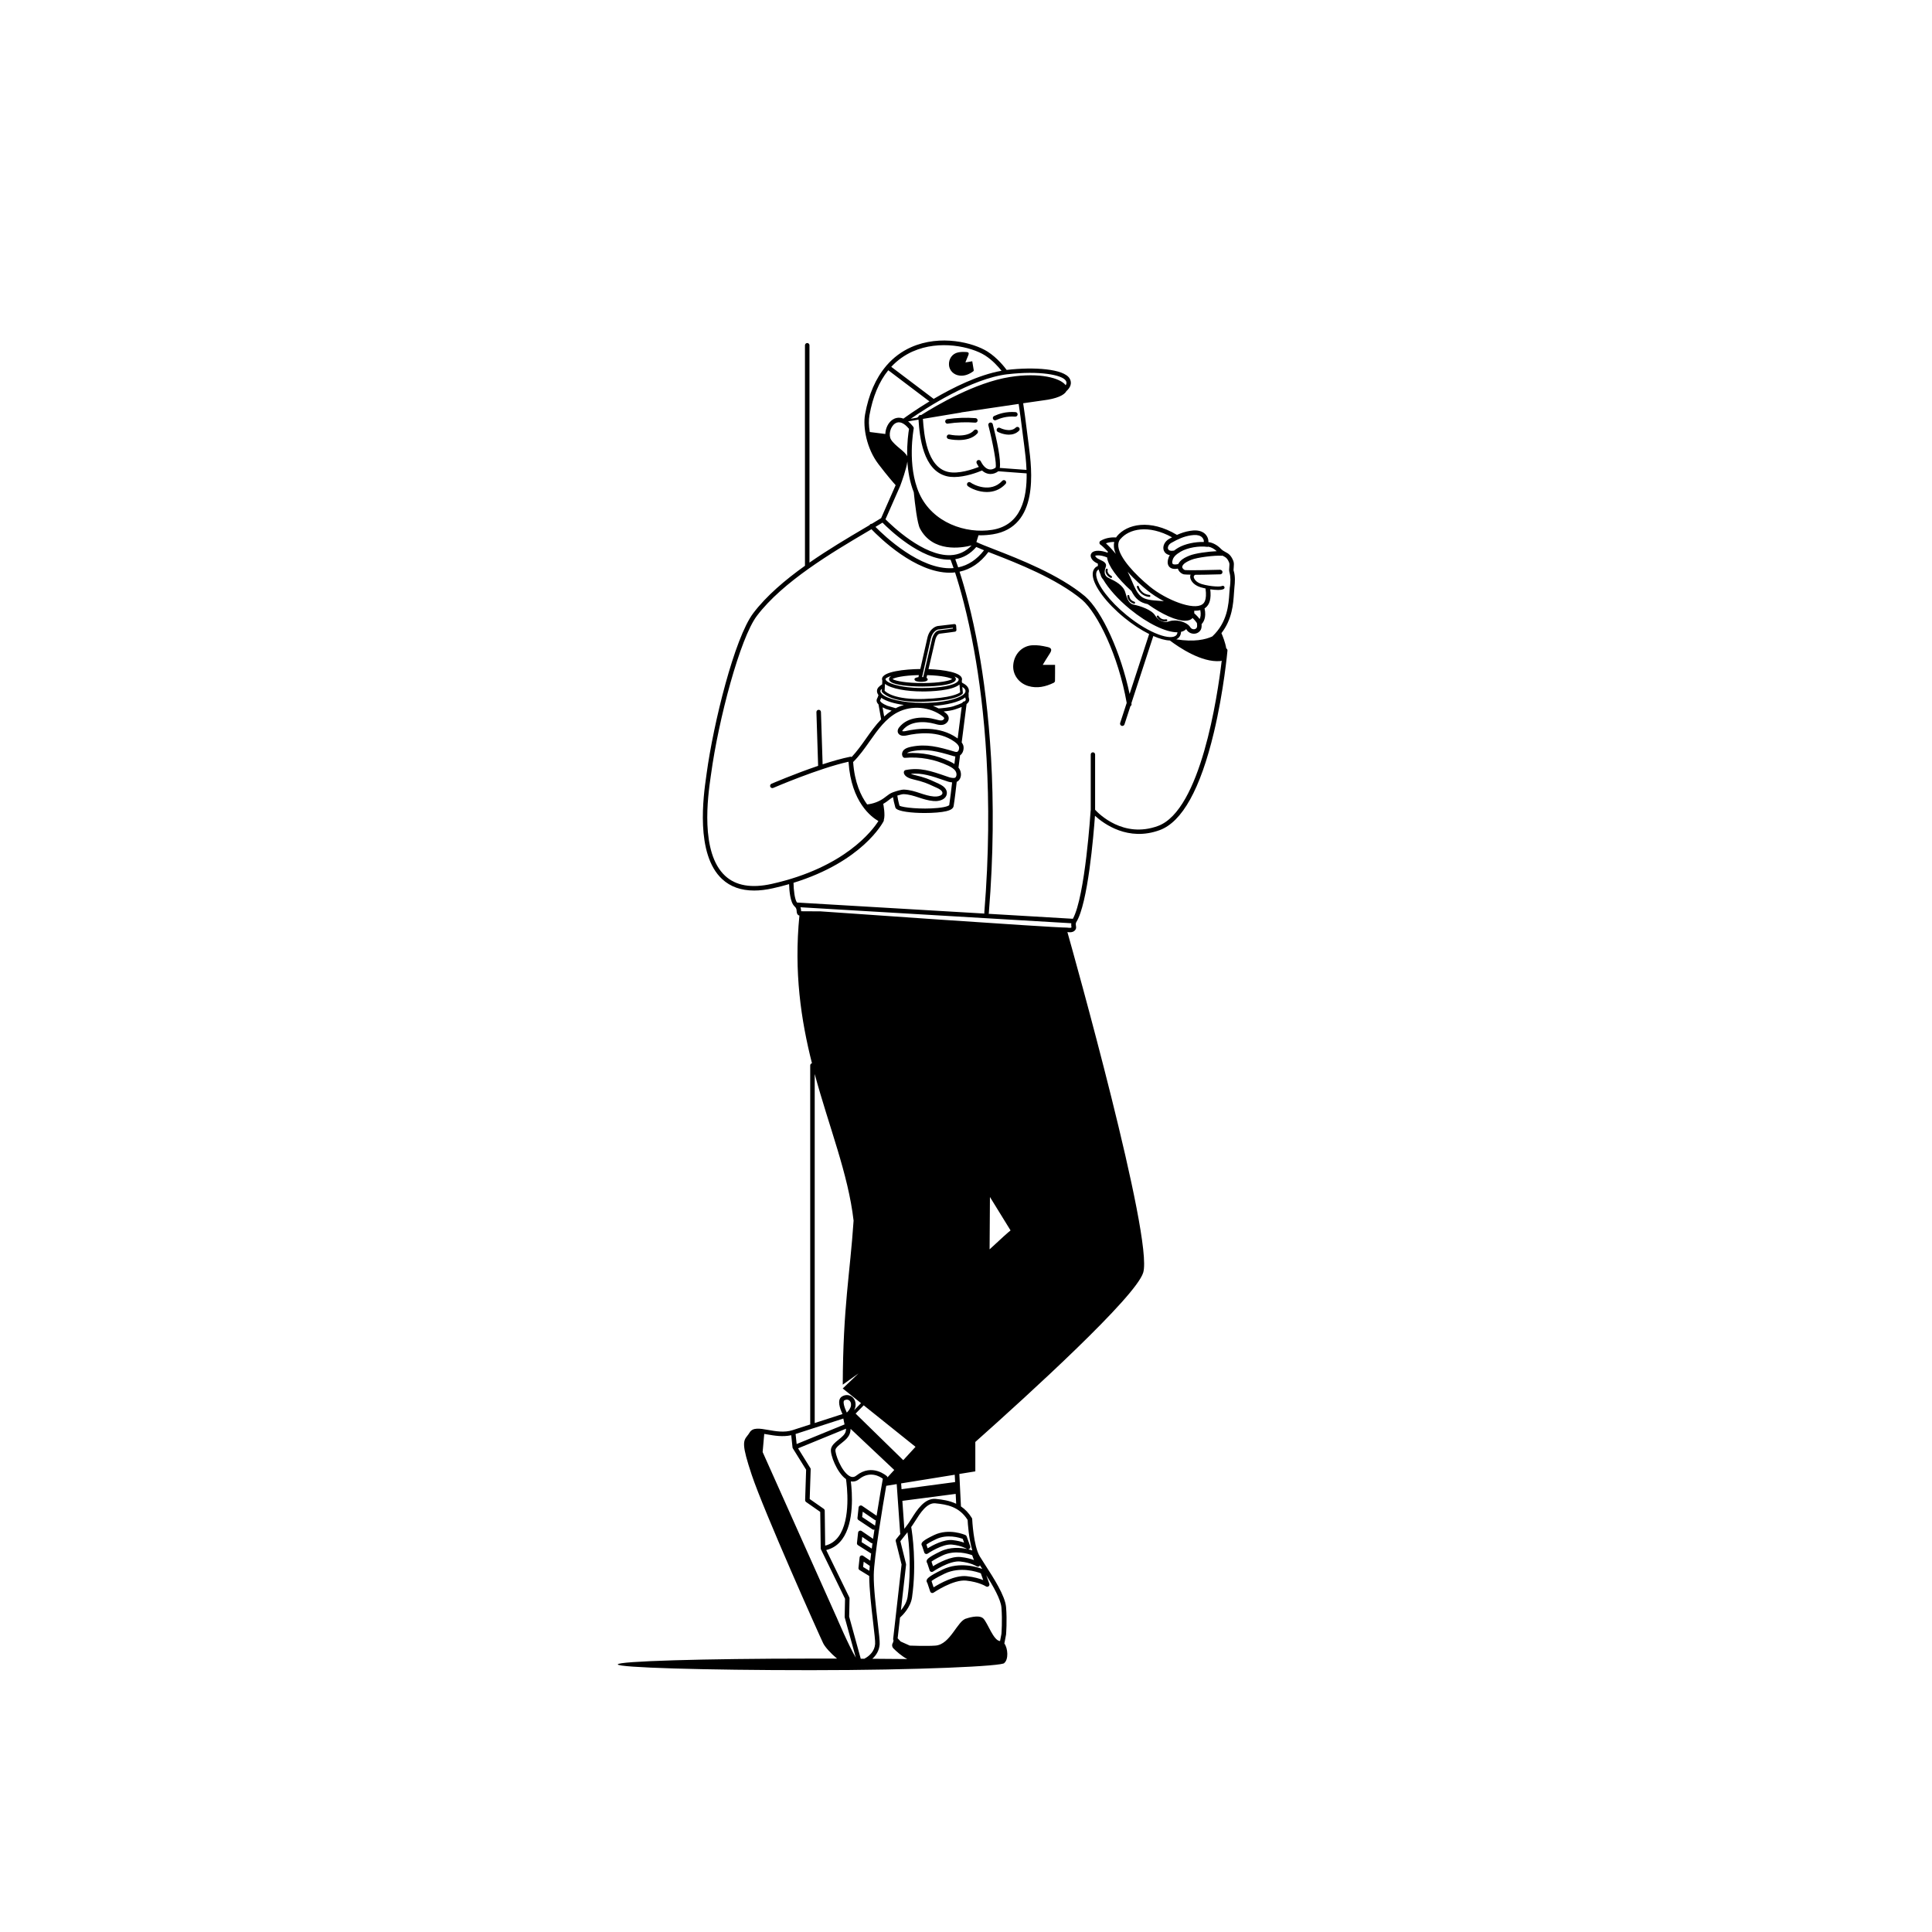 <?xml version="1.0" encoding="UTF-8"?>
<svg id="Calque_1" data-name="Calque 1" xmlns="http://www.w3.org/2000/svg" viewBox="0 0 566.93 566.93">
  <defs>
    <style>
      .cls-1 {
        stroke-width: 0px;
      }
    </style>
  </defs>
  <path class="cls-1" d="M356.73,154.45c.06,0,.15-.03.18-.07l-.18.07Z"/>
  <path class="cls-1" d="M334.17,172.11c-.04-.15-.2-.24-.36-.2-.15.04-.24.2-.2.36,0,.03.77,2.61,3.64,2.89.01,0,.02,0,.03,0,.15,0,.27-.11.28-.26.02-.16-.1-.3-.26-.32-2.47-.23-3.11-2.38-3.14-2.47Z"/>
  <path class="cls-1" d="M332.71,177.15s.06.01.09.01c.12,0,.24-.08.28-.2.05-.15-.04-.32-.19-.37-1.46-.46-1.5-1.65-1.5-1.7,0-.16-.13-.29-.29-.29h0c-.16,0-.29.13-.29.29,0,.57.4,1.78,1.91,2.26Z"/>
  <path class="cls-1" d="M281.55,110.21c1.52.18,2.83-.38,4.03-1.24.09-.06.18-.22.16-.32-.13-.86-.28-1.73-.44-2.64-.63.11-1.32.23-2.01.34.15-.43.64-1.59.84-2.07.27-.63.15-.94-.55-.98-1.09-.06-1.66-.04-2.46.12-1.7.35-2.77,1.92-2.65,3.69.11,1.61,1.38,2.89,3.06,3.09Z"/>
  <path class="cls-1" d="M284.82,141.6c-.29-.23-.71-.17-.93.12-.22.29-.17.71.12.93.93.71,3.14,1.73,5.57,1.73,1.87,0,3.86-.6,5.5-2.38.25-.27.23-.69-.04-.94-.27-.25-.69-.23-.94.04-3.4,3.7-8.43,1.16-9.28.5Z"/>
  <path class="cls-1" d="M362.03,167.62c-.08-.3-.05-.71,0-1.16.05-.62.11-1.25-.12-1.85-.7-1.77-1.52-2.21-2.32-2.63-.44-.23-.86-.46-1.34-.95-1.07-1.1-2.37-1.79-3.66-1.97.09-1.13-.61-2.29-1.57-2.84-1.26-.73-2.75-.61-3.76-.45-1.43.22-2.66.64-3.89,1.19-7.93-4.75-14.66-3.17-17.6.37-.1.12-.17.25-.26.38-1.02-.07-2.9-.01-4.57,1-.2.12-.32.33-.32.56s.12.45.31.57c.31.19,1.15.95,2.19,2.07-.05.09-.09.18-.12.27-1.79-.68-3.94-.86-4.69.12-.23.3-.52.95.19,1.91.42.57,1.07.91,1.66,1.19-.01.2-.01.41.01.64,0,.01,0,.02,0,.03-.37.16-.7.37-.95.68-.46.55-.64,1.28-.56,2.17.3,3.11,4.03,8.08,9.28,12.36,2.32,1.9,4.87,3.58,7.27,4.78l-5.74,17.58c-2.55-12.1-8.05-24.31-13.1-28.68-7.61-6.36-19.41-10.95-26.45-13.69-2.34-.91-4.19-1.63-5.32-2.18-.02,0-.04,0-.06-.01-.01,0-.02-.01-.03-.02l.63-2c.17,0,.34.02.52.02,1.21,0,2.44-.1,3.67-.29,13.64-2.18,11.47-18.95,10.55-26.12l-.14-1.08c-.77-6.29-1.27-9.77-1.5-11.26,3.01-.44,5.2-.76,5.85-.84,4.04-.49,6.21-1.54,6.83-2.71.53-.48,1-1.06,1.21-1.72.21-.68.12-1.37-.26-2.01-1.72-2.85-10.53-3.42-18.33-2.51-.05,0-.09.01-.14.02-.55-.75-2.75-3.6-5.68-5.43-4.04-2.53-13.69-5.1-22.38-1.24-2.78,1.24-5.19,3.04-7.19,5.36-.03.03-.07.05-.1.09-.02.02-.02.05-.03.07-3.04,3.57-5.13,8.35-6.17,14.18-.68,3.81.45,10.05,3.93,14.61,2.66,3.49,4.39,5.45,5.04,6.17l-4.26,9.67c-.8.5-1.72,1.06-2.74,1.66-.18-.01-.36.04-.5.17-.07.06-.12.14-.16.22-.56.33-1.13.67-1.74,1.03-4.61,2.72-10.32,6.1-15.89,9.97v-63.77c0-.37-.3-.66-.66-.66s-.66.3-.66.66v64.7c-5.81,4.15-11.35,8.85-15.18,13.92-5.51,7.3-11.68,32.33-13.68,47.06l-.11.81c-.81,5.65-3.26,22.83,4.68,30.17,2.4,2.22,5.54,3.34,9.37,3.34,1.7,0,3.53-.22,5.5-.66,1.67-.37,3.25-.78,4.76-1.22.05,1.78.31,5.28,1.54,6.46,0,0,.02.02.02.03.02.02.03.04.05.05.55.47.58.94.61,1.39.02.35.07,1.12.81,1.3-1.64,16.62.48,30.68,3.68,43.33-.29.07-.51.32-.51.63v105.15c0,.07.02.14.04.2l-5.23,1.69c-2.38.77-4.93.32-7.17-.07-2.43-.43-4.53-.8-5.44.79-.21.36-.43.63-.64.9-1.29,1.6-1.69,2.61,1.28,11.51,3.55,10.63,19.88,47.18,20.97,49.41.54,1.1,2.23,2.98,4.06,4.49-2.53,0-5.12,0-7.74,0-31.26,0-56.6.76-56.6,1.7s25.34,1.7,56.6,1.7,56.83-1.18,56.83-2.12c1.26-1.05,1.07-4.28.01-5.71l.5-2.63c.01-.16.33-4.08,0-8.06-.28-3.31-3.66-8.55-6.13-12.37-.62-.96-1.17-1.81-1.58-2.5-1.88-3.13-2.22-10.87-2.23-10.95,0-.11-.04-.22-.1-.32-.94-1.52-2.03-2.61-3.2-3.4l-.47-9.52,4.69-.76v-8.63c15.89-14.15,47.06-42.57,49.26-49.68,3.08-9.9-20.65-94.3-22.24-99.94.04,0,.07,0,.11.01.16.02.38.05.62.05.54,0,1.2-.13,1.64-.77.25-.37.19-.77.14-1.09-.06-.35-.11-.69.08-1.09,3.43-5.42,5.09-25.57,5.5-31.24,2.6,2.37,9.73,7.61,18.99,4.21,6.59-2.42,11.94-12.05,15.9-28.64,2.92-12.23,3.98-23.92,3.99-24.04.02-.28-.13-.53-.36-.65-.27-1.69-.99-3.51-1.41-4.47,3.17-4.09,3.47-8.6,3.68-11.76.04-.63.08-1.21.13-1.71.17-1.53.27-3.16-.18-4.72ZM354.33,160.46c.11.01.21,0,.3-.03.83.16,1.67.62,2.41,1.31-2.51.1-6.42.63-8.03,1.31-.93.39-1.98.84-2.75,1.7-.22.25-.39.51-.51.77,0,0-.01,0-.02,0-.8.19-1.41.16-1.62-.06-.2-.22-.13-.73-.04-1.01.18-.91.94-1.72,2.39-2.57,1.98-1.16,5.37-1.76,7.87-1.4ZM349.46,157.09c1.29-.2,2.21-.11,2.89.29.35.2.66.56.81.95.06.16.13.43.09.71-2.57-.08-5.57.57-7.46,1.67-.4.23-.84.52-1.27.86-.92.17-1.58,0-1.76-.49-.19-.5.12-1.31.97-1.79,1.99-1.12,3.64-1.88,5.74-2.2ZM328.79,158.18c2.5-3,8.22-4.33,15.14-.51-.29.15-.56.29-.86.46-1.34.76-2.01,2.23-1.56,3.42.23.61.81,1.18,1.76,1.35-.23.36-.4.75-.49,1.18-.05.14-.43,1.4.34,2.25.38.41.94.62,1.67.62.26,0,.54-.04.84-.09.19.68.74,1.29,1.49,1.6.14.06.36.15,2.26.17-.03.08-.07.15-.09.23-.1.41-.02.88.21,1.35.35.69.96,1.27,1.76,1.69.71.37,1.46.56,2.17.72.11.02.21.04.32.06.51,3.61-.57,4.4-.93,4.65-2.58,1.87-10.62-1.29-15.4-5.19-4.26-3.48-8.93-8.41-9.26-11.81-.08-.86.11-1.57.6-2.16ZM352.04,181.64c-.34-.44-.86-1.03-1.59-1.66,0-.17,0-.35-.01-.54,0-.07-.02-.15-.03-.22.07,0,.15,0,.22,0,.57,0,1.1-.06,1.59-.18.24,1.27.06,2.1-.18,2.59ZM341.53,176.41c-.46-.04-.91-.07-1.35-.1-2.22-.16-4.14-.29-5.35-1.31-1.15-.91-1.85-2.53-2.65-4.42-.37-.87-.79-1.83-1.28-2.8,2.02,2.29,4.32,4.28,5.7,5.41,1.38,1.13,3.1,2.25,4.93,3.22ZM324.52,159.43c.88-.33,1.77-.4,2.44-.4-.1.45-.14.93-.09,1.45.06.67.26,1.36.55,2.06-1.08-1.31-2.13-2.41-2.89-3.1ZM321.56,163.43c-.15-.2-.18-.32-.2-.3.19-.21,1.54-.34,3.33.37l.17.06c.29,2.43,2.96,6.08,7.15,9.87.54,1.05,1.14,1.96,1.98,2.62.77.65,1.73,1.01,2.79,1.23,4.34,3.08,8.41,4.87,10.97,4.87.98,0,1.73-.26,2.2-.81.66.63,1.06,1.16,1.27,1.47.09.62.1,1.14-.04,1.37-.24.41-.63.46-.86.47-.42,0-.83-.23-1.02-.56-.61-1.11-2.63-2.02-4.57-2.02-.58,0-1.15.08-1.67.26-1.73.6-3.32-.46-4.07-1.7-1.05-1.74-4.46-2.83-6.31-3.2-1.44-.29-1.95-1.73-2.47-3.59-.58-2.07-2.82-3.27-4.87-4.24-.44-.21-1.79-.84-.87-3.22.44-1.14-.73-1.68-1.5-2.04-.53-.24-1.12-.52-1.4-.9ZM321.68,168.83c-.06-.61.05-1.09.33-1.43.1-.12.23-.21.37-.3.13.46.32.95.55,1.46.12.55.37,1.05.76,1.45,1.63,2.76,4.44,5.92,7.91,8.76,5.23,4.27,10.54,6.77,13.84,6.77.03,0,.06,0,.09,0-.04.32-.14.6-.32.81-1.43,1.72-7.78-.26-14.62-5.84-4.98-4.06-8.64-8.86-8.91-11.67ZM288.76,161.47c-2.13,2.75-4.68,4.43-7.59,5.02-.36-1.08-.65-1.88-.85-2.4,2.39-.39,4.45-1.59,6.16-3.58.62.28,1.39.6,2.28.96ZM291.12,155.48c-7.67,1.22-17.47-2.04-21.35-10.65-3.69-8.19-1.67-18.93-1.65-19.04,0,0,0-.01,0-.02,0-.05,0-.1,0-.15,0-.04,0-.07,0-.11,0-.04-.03-.07-.05-.11-.02-.04-.03-.09-.06-.12,0,0,0-.01,0-.02-.53-.69-1.05-1.22-1.54-1.61l3.06-.51c.33,4.94,1.28,14.96,8.36,16.62.67.16,1.38.22,2.1.22,3.33,0,6.96-1.4,8.18-1.91.52.47,1.09.78,1.71.93.26.06.52.09.78.09.8,0,1.6-.28,2.29-.8l8.31.62c.1,7.09-1.52,15.19-10.12,16.57ZM300.42,129.75l.14,1.09c.24,1.83.56,4.34.66,7.05l-7.84-.58c.39-2.34-.83-8.04-2.06-12.83-.09-.36-.45-.57-.81-.48-.36.09-.57.45-.48.81,1.36,5.32,2.53,11.61,2.11,12.42-.29.22-1.05.7-1.98.48-.89-.21-1.7-1.03-2.37-2.36-.16-.33-.56-.46-.89-.3-.33.16-.46.56-.3.89.2.4.41.75.63,1.07-1.74.69-6.01,2.18-9.06,1.46-6.21-1.46-7.04-10.96-7.35-15.55l11.19-1.86s.05-.03.08-.05c5.69-.83,12.05-1.78,16.83-2.48.23,1.47.73,4.93,1.5,11.23ZM295.67,109.82c9.2-1.08,16.04.15,17.09,1.9.2.33.24.63.13.97-.04.12-.1.24-.17.36-1.51-2.1-7.59-3.82-16.39-2.42-10.14,1.6-21.67,8.4-26.05,11.18-.07-.02-.14-.03-.21-.03-.31.02-.54.25-.6.54-.15.1-.28.19-.4.26l-1.83.3c4.38-3.04,17.81-11.83,28.42-13.07ZM267.87,103.12c7.79-3.46,17.05-1.41,21.14,1.15,2.21,1.38,4.02,3.45,4.88,4.53-6.79,1.21-14.28,4.94-19.93,8.26-.02-.02-.03-.04-.05-.06l-12.38-9.36c1.79-1.93,3.9-3.44,6.34-4.53ZM255.23,126.78c-.31-1.86-.33-3.6-.09-4.95.97-5.45,2.82-9.85,5.52-13.18l12.08,9.14c-4.16,2.52-7.09,4.65-7.63,5.05-1.5-.59-2.66-.05-3.22.33-1.29.88-2.05,2.57-2.1,4.18l-4.56-.58ZM261.46,128.99c-.81-1.35-.21-3.77,1.17-4.71,1.19-.81,2.64-.24,4.12,1.57-.17.99-.64,4.14-.54,8.06-.33-.76-1.19-1.49-2.19-2.32-.94-.79-2.01-1.69-2.56-2.6ZM264.19,142.52s0-.01,0-.02c0,0,0,0,0-.01.48-1.28,1.77-4.87,2.07-7.05.18,2.88.71,6.04,1.88,9.01.34,3.4,1.02,9.15,1.82,10.65,3.76,7.07,12.07,5.73,15.15,4.95-1.7,1.8-3.77,2.76-6.16,2.86-7.94.35-17.31-8.72-19.11-10.53l4.34-9.85ZM258.96,153.36c1.99,2.02,11.18,10.88,19.58,10.88.13,0,.27,0,.4,0,.17.44.47,1.26.88,2.45-.14.01-.27.04-.4.04-9.41.5-19.85-9.4-22.52-12.12.75-.45,1.43-.86,2.06-1.25ZM233.87,264.83c-.67-.86-.99-3.68-1.02-5.78,20.18-6.23,26.18-17.57,26.45-18.1.06-.11.07-.24.05-.37.47-1.41-.12-4.46-.17-4.7.35-.2.7-.42,1.03-.66.19-.14.38-.29.57-.43.43-.33.83-.65,1.27-.87.1.68.3,1.71.68,3.02.02.08.06.15.11.22.73.96,4.68,1.41,8.5,1.41,2.49,0,4.92-.19,6.36-.54.84-.21,1.97-.58,2.13-1.48.3-1.72.76-5.78.91-7.12.13-.05.25-.12.36-.2,1.12-.89,1.09-2.56.41-3.65-.07-.12-.17-.21-.25-.32l.46-3.61c.14-.09.26-.2.34-.29.69-.72.84-1.95.59-2.67-.11-.31-.27-.58-.45-.83l1.43-11.24c.3-.23.53-.49.66-.77.16-.35.16-.72,0-1.08-.07-.17-.06-.55-.05-.8,0-.24,0-.42-.03-.58.07-.2.12-.41.12-.62,0-1.28-1.15-2-2.02-2.44-.01,0-.02,0-.03,0l-.05-.54c.05-.19.08-.38.06-.58-.16-1.86-5.26-2.69-9.83-2.86l1.91-8.22c.09-.54.54-2.08,1.41-2.18,1.46-.15,4.32-.58,4.45-.59.26-.04.45-.28.43-.54l-.09-1.23c-.01-.14-.08-.27-.18-.35s-.25-.13-.38-.11l-4.91.58c-.09.02-2.26.44-2.96,3.43-.41,1.74-1.42,6.21-2.08,9.18-4.29.04-11.24.7-11.24,2.94,0,.16.03.32.09.47l-.05,1.1s-.05.01-.07.03c-.77.5-1.45,1.03-1.45,1.92,0,.43.17.82.44,1.19-.12.4-.25.75-.38.97-.19.33-.22.69-.1,1.04.08.25.25.49.49.73l.77,4.38c-1.66,1.72-3.07,3.7-4.44,5.65-1.3,1.85-2.66,3.74-4.2,5.39-.13-.07-.28-.1-.43-.07-2.44.49-5.27,1.3-8.1,2.23l-.49-15.36c-.01-.37-.31-.66-.69-.64-.37.01-.65.32-.64.69l.5,15.69s.01.04.01.06c-7,2.37-13.6,5.22-13.7,5.26-.34.15-.49.54-.35.87.15.34.54.49.87.35.14-.06,13.33-5.75,22.07-7.68,0,.05.01.09.03.14.81,11.76,6.71,16.1,8.76,17.26-1.67,2.64-9.77,13.63-31.29,18.44-5.95,1.33-10.55.54-13.68-2.36-7.42-6.86-5.04-23.52-4.26-29l.12-.82c2.19-16.15,8.54-39.96,13.43-46.44,7.62-10.09,22.3-18.75,32.01-24.49.57-.33,1.11-.65,1.63-.96,2.32,2.42,12.82,12.76,22.99,12.76.26,0,.52,0,.77-.02.26-.01.51-.06.77-.08,1.42,4.37,3.65,12.12,5.6,22.94,2.92,16.14,5.8,42.59,2.98,76.93,0,.09,0,.17.03.25l-55-3.24ZM258.84,203.06c.08.12,2.03,2.87,10.79,2.87.44,0,.9,0,1.38-.02,9.75-.3,11.32-2.15,11.46-2.36.05-.08.08-.17.07-.26l-.15-1.72c.8.5.93.92.93,1.23,0,1.64-5.13,3.46-12.49,3.46-6.08,0-10.63-1.24-12.03-2.6-.04-.11-.12-.2-.23-.25-.15-.2-.23-.4-.23-.6,0-.22.13-.42.45-.68l-.03.71c0,.08.02.17.07.24ZM261.53,200.21c1.31.76,4.9,1.25,9.14,1.25,1,0,9.82-.06,9.82-2.19,0-.29-.18-.54-.47-.76.86.31,1.27.61,1.29.81.01.14,0,.36-.25.63-1.1,1.2-5.12,1.94-10.48,1.94-6.55,0-10.73-1.55-10.73-2.62,0-.21.56-.57,1.71-.92-.43.25-.69.56-.69.92s.23.68.68.94ZM268.36,199.37c0,.63,1.36.7,1.94.7.25,0,.65-.02,1.02-.08,0,0,0,0,0,0,0,0,0,0,0,0,.48-.09.91-.26.91-.62,0-.21-.15-.35-.36-.45l.19-.81c4.43.12,6.84.77,7.33,1.15-.55.44-3.48,1.18-8.74,1.18-4.61,0-7.7-.58-8.63-1.11-.04-.03-.08-.05-.11-.07.53-.4,3.13-1.07,7.73-1.16-.05.24-.1.45-.14.61-.57.07-1.17.24-1.17.66ZM269.45,199.4c-.05,0-.12-.01-.16-.02.04,0,.11-.02.16-.02,0,.02,0,.03,0,.05ZM270.58,198.68c.49-2.2,2.03-9.04,2.56-11.29.54-2.31,2.09-2.65,2.12-2.66l4.36-.52.02.23c-.89.13-2.85.4-3.94.52-1.83.19-2.29,2.91-2.3,2.99l-2.5,10.75c-.11,0-.22-.02-.32-.02ZM270.57,202.91c2.64,0,8.83-.21,10.98-2.05l.2,2.3c-.45.36-2.66,1.7-10.75,1.95-8.44.25-10.97-1.94-11.41-2.41l.09-2.02c1.85,1.45,6.48,2.22,10.9,2.22ZM278.35,210.36c-.15-.54-.54-.91-.94-1.22-.16-.13-.33-.24-.5-.36,1.08-.11,2.38-.3,3.23-.58l.18-.06c.66-.22,1.31-.45,1.88-.69l-1.18,9.26c-.07-.05-.15-.12-.22-.17-5.1-3.6-11.63-2.8-15.07-2.01-.51.12-.92.05-.98,0,0,0,0-.09.18-.31,2.12-2.65,6.25-2.67,9.4-1.81l.13.04c.68.19,1.45.4,2.25.23.59-.13,1.12-.5,1.43-1.01.25-.41.32-.88.2-1.32ZM280,207.17l-.18.06c-1.17.39-3.43.59-4.37.66-.54-.28-1.1-.53-1.67-.73,3.98-.28,7.7-1.14,9.48-2.52.02.19.05.38.12.55.04.09.04.17,0,.26-.06.13-.18.25-.34.37-.29-.02-.54.15-.65.41-.75.38-1.74.72-2.39.93ZM258.59,204.76c1.4,1,3.84,1.71,6.64,2.11-.82.24-1.63.55-2.39.95l-2.47-.72c-1.39-.58-2-1.12-2.1-1.43-.03-.08-.02-.14.02-.21.12-.21.22-.46.31-.69ZM260.03,208.06l1.61.47c-.79.51-1.51,1.09-2.19,1.72l-.47-2.69c.31.17.66.33,1.06.5ZM263.41,209.02c4.1-2.14,9.52-1.66,13.18,1.17.21.16.43.35.47.52.02.08,0,.17-.06.27-.12.19-.34.35-.57.4-.48.1-1.03-.05-1.61-.21l-.14-.04c-3.56-.98-8.27-.9-10.79,2.26-.23.29-.52.73-.47,1.27.04.38.23.7.54.92.7.5,1.76.3,2.07.23,3.22-.74,9.32-1.5,14,1.8.77.54,1.19,1.01,1.37,1.53.09.26.05.96-.29,1.32-.13.13-.36.29-.89.13-5.02-1.49-8.38-2.34-12.74-1.48-1.04.2-1.69.46-2.17.87-.56.48-.86,1.43-.35,2.13.14.19.36.29.6.27,4.37-.38,8.77.42,12.73,2.32.83.4,1.66.87,2.11,1.59.37.59.41,1.49-.11,1.91-.18.14-1.05.11-1.72-.11l-1.02-.35c-4.39-1.51-7.57-2.6-11.79-1.78-.32.06-.54.34-.54.67.03,1.25,1.75,1.84,2.78,2.07,3.05.71,4.14,1.21,5.79,1.97.37.17.76.35,1.21.55.59.26,1.58.81,1.55,1.49,0,.21-.09.37-.26.52-.42.37-1.32.57-2.21.5-1.47-.12-2.73-.54-4.07-.98-1.45-.48-2.95-.97-4.72-1.05-.8-.02-2.23.42-3.29.8-.78.28-1.42.78-2.03,1.25-.18.14-.36.28-.54.41-1.44,1.05-3.19,1.7-4.97,1.89-1.86-2.52-3.69-6.46-4.11-12.44,1.84-1.83,3.38-3.99,4.86-6.1,2.42-3.43,4.7-6.67,8.2-8.5ZM280.34,221.97l-.28,2.21c-.39-.26-.8-.48-1.21-.68-3.95-1.9-8.32-2.76-12.69-2.5,0,0,0,0,0,0,.29-.24.77-.42,1.56-.57,4.15-.81,7.3.02,12.11,1.45.18.05.35.08.51.1ZM275.52,230c-.44-.2-.83-.37-1.19-.54-1.66-.77-2.86-1.32-6.05-2.06-.42-.1-.76-.21-1.02-.33,3.3-.33,6.11.64,9.84,1.92l1.03.35s.58.19,1.26.25c-.18,1.56-.6,5.17-.85,6.68,0,0-.42.54-3.44.83-4.67.45-10.28-.11-11.15-.68-.38-1.36-.56-2.39-.64-2.96.88-.28,1.57-.44,1.9-.42,1.58.07,2.93.51,4.36.98,1.35.44,2.75.9,4.37,1.04,1,.09,2.37-.09,3.2-.83.44-.39.69-.9.71-1.46.03-.77-.35-1.87-2.34-2.76ZM247.47,416.26l.35,1.73-14.05,5.75-.31-2.95,14.01-4.53ZM251.99,402.95c-2.9,2.77-4.7,4.49-4.7,4.49l5.37,4.3-2.01,2.06c.19-.38.34-.79.39-1.24.14-1.16-.32-2.23-1.2-2.8-.83-.53-1.87-.52-2.78.04-1.55.95-.56,3.63.17,5.14l-8.16,2.64v-102.42c4.23,15.64,9.81,29.21,11.41,43.03-1.05,15.66-3.1,25.29-3.18,48.13l4.7-3.36ZM265.86,458.91l-1.65-6.66c.38-.47,1.22-1.51,2.08-2.63.44,3.17,1.22,10.78.04,18.97-.23,1.58-1.16,2.99-1.97,3.95l1.52-13.39c0-.08,0-.16-.02-.23ZM266.75,446.76c-.15.22-.32.45-.49.68-.07.06-.12.13-.16.21-.24.32-.48.65-.73.97l-.58-8.21,15.65-2.04.14,2.9c-1.95-.93-4.04-1.24-5.99-1.43-3.28-.3-5.56,3.32-7.08,5.73-.28.45-.54.85-.76,1.18ZM264.55,436.99l-.12-1.7,15.73-2.54.11,2.15-15.72,2.09ZM265.05,428.47l-13.98-13.66,2.38-2.43,15.2,12.18-3.6,3.92ZM237.77,430.77l-3.58-5.77,14.07-5.76c0,.25-.03.5-.08.75-.21.95-1.17,1.72-2.11,2.47-.99.79-2.01,1.61-2.22,2.73-.31,1.65,1.74,6.96,4.4,8.84.26,1.75,1.53,11.79-2.17,16.85-1.01,1.38-2.34,2.28-3.94,2.67l-.13-10.25c0-.21-.11-.41-.28-.54l-4.13-2.89.29-8.74c0-.13-.03-.26-.1-.37ZM245.15,425.44c.12-.64.91-1.27,1.75-1.94,1.07-.85,2.28-1.82,2.58-3.23.07-.33.11-.66.12-.99l12.81,12.07-1.98,2.16c-.03-.13-.09-.25-.18-.34-.04-.04-4.31-3.88-8.97-.17-.65.52-1.31.55-2.06.1-2.43-1.46-4.25-6.67-4.06-7.66ZM247.75,410.94c.25-.15.51-.23.76-.23.22,0,.42.06.61.18.46.29.68.86.6,1.52-.1.85-.74,1.62-1.23,2.1-.77-1.57-1.22-3.27-.74-3.57ZM245.48,474.57l-21.69-48.48.47-5.32c.29.05.58.1.89.15,2.06.36,4.57.79,7.03.23l.38,3.6s0,0,0,0h0s0,0,0,0,0,0,0,0h0s0,0,0,0h0c.01.1.05.19.1.27l3.89,6.26-.29,8.9c0,.22.1.44.28.57l4.15,2.9.14,10.7s0,.02,0,.04c0,.02,0,.03,0,.04,0,.05.03.1.05.14,0,.02,0,.04.01.06l7.08,14.51-.11,5.3c0,.06,0,.13.02.19l3.25,11.79c-2.16-3.63-5.65-11.87-5.65-11.87ZM253.66,486.74c-.36,0-.72,0-1.08,0l-3.4-12.35.11-5.36c0-.11-.02-.21-.07-.3l-6.77-13.88c1.91-.46,3.48-1.52,4.69-3.17,3.63-4.96,2.92-13.84,2.53-16.99.84.17,1.67-.04,2.43-.65,3.18-2.54,6.08-.78,6.96-.11-.24,1.34-1.02,5.79-1.83,10.85l-4.25-2.9c-.19-.13-.44-.15-.65-.05-.21.1-.36.3-.38.53l-.33,3.06c-.03.25.09.49.29.62l4.11,2.74c.11.08.24.11.37.11.07,0,.14-.03.21-.05-.14.91-.27,1.82-.4,2.72l-3.37-2.3c-.19-.13-.44-.15-.65-.05-.21.1-.36.3-.38.53l-.33,3.06c-.03.25.09.5.31.63l3.82,2.42s.02,0,.03,0c-.09.74-.17,1.45-.25,2.12l-2.1-1.43c-.19-.13-.44-.15-.65-.05-.21.1-.36.3-.38.53l-.33,3.06c-.03.26.09.5.31.64l2.84,1.74c0,3.74.62,9.17,1.14,13.58.35,3.01.66,5.61.59,6.39-.17,2.09-1.58,3.47-3.14,4.3ZM257.02,446.15c-.08.51-.16,1.02-.24,1.54,0,0,0-.01-.01-.01l-3.78-2.52.17-1.56,3.59,2.45c.09.06.18.09.27.1ZM256.02,452.84c-.07.53-.15,1.06-.21,1.58l-2.97-1.88.17-1.55,2.56,1.75c.14.1.3.12.46.1ZM255.22,459.48c-.05.52-.08,1.01-.11,1.45l-1.84-1.12.17-1.54,1.78,1.22ZM255.98,486.75c1.14-1.01,2-2.39,2.15-4.21.07-.91-.21-3.32-.6-6.65-.53-4.52-1.19-10.14-1.13-13.79.07-4.98,2.66-20.33,3.66-26.1l3.07-.5,1.01,14.35c0,.09.04.18.08.26-.7.88-1.23,1.53-1.24,1.54-.13.16-.18.38-.13.58l1.71,6.87-2.47,21.84c-.02.16.03.31.12.44l-.19.68c-.36.51-.29,1.2.15,1.65.87.87,2.4,2.26,4.04,3.12-3.22-.03-6.64-.06-10.22-.08ZM283.94,446.02c.05.97.33,5.51,1.38,8.95-.32-.11-.73-.23-1.22-.35.13,0,.26-.05.38-.14.23-.18.32-.48.22-.75l-1.04-2.9c-.06-.17-.19-.31-.36-.38-.19-.09-4.83-2.09-9.2,0-3.51,1.68-3.74,2.24-3.69,2.79.02.16.08.3.18.42l.63,1.9c.07.2.22.35.42.42.07.02.14.03.21.03.13,0,.26-.04.38-.12.04-.03,4.33-2.95,7.16-2.64,2.88.31,4.29,1.25,4.3,1.25.03.02.06.03.1.05-1.98-.43-4.96-.67-7.84.71-3.84,1.84-4.1,2.45-4.04,3.02.02.18.09.32.19.43l.7,2.11c.07.2.22.35.42.42.07.02.14.03.21.03.13,0,.26-.04.38-.12.05-.03,4.81-3.28,7.97-2.94,3.21.35,4.79,1.39,4.8,1.4.24.16.55.16.78-.02.09-.07.15-.16.19-.26.13.2.26.4.4.62.09.15.19.3.29.45-1.39-.53-6.62-2.23-11.6.15-4.48,2.15-4.8,2.86-4.74,3.46.02.19.1.35.21.46l.85,2.54c.07.2.22.35.42.42.07.02.14.03.21.03.13,0,.26-.04.38-.12.06-.04,5.77-3.93,9.57-3.52,3.85.42,5.75,1.68,5.77,1.69.24.16.55.16.78-.02.23-.18.32-.48.22-.75l-.9-2.51c2.04,3.23,4.25,7.08,4.45,9.46.32,3.86,0,7.77,0,7.77h0s-.4,2.1-.4,2.1c-1.96-.11-3.6-5.31-4.91-6.62s-4.97,0-4.97,0c-2.64.57-4.66,7.62-9.07,7.95-2.63.2-7.54,0-7.54,0l-2.68-1.2-.88-.94.69-6.08c.73-.65,3.11-2.98,3.53-5.94,1.41-9.82.06-18.85-.24-20.64.15-.21.3-.41.43-.61.24-.34.51-.76.8-1.23,1.34-2.13,3.36-5.35,5.83-5.11,3.45.33,7.02.98,9.47,4.84ZM285.79,457.78c-.89-.34-2.18-.7-3.87-.88-2.86-.31-6.57,1.73-8.13,2.69l-.45-1.34c.29-.24,1.08-.78,3.18-1.79,3.69-1.77,7.72-.48,8.76-.09l.51,1.41ZM282.91,452.68c-.8-.29-1.93-.59-3.38-.75-2.56-.27-5.86,1.51-7.32,2.4l-.36-1.09c.28-.23,1-.71,2.83-1.58,3.27-1.57,6.86-.45,7.83-.09l.4,1.12ZM288.52,463.66c-1.06-.42-2.66-.9-4.83-1.14-3.46-.38-7.98,2.17-9.73,3.27l-.61-1.83c.31-.28,1.23-.93,3.88-2.2,4.49-2.15,9.41-.54,10.58-.09l.71,2ZM290.39,366.61c.03-4.22.06-9.59.1-15.36l6.05,9.81c-.6.44-2.88,2.51-6.15,5.55ZM313.47,272.23c-.14-.02-.27-.03-.36-.03-4.77,0-71.62-4.73-72.34-4.77l-5.69-.03s0-.07,0-.1c-.02-.28-.04-.66-.19-1.07l79.47,4.69c-.05.43,0,.78.03,1.03,0,.06.02.13.03.19-.17.16-.47.16-.95.1ZM358.5,193.9c-1.24,10.41-6.18,43.87-18.69,48.47-10.16,3.73-17.38-3.57-18.46-4.75v-16.22c0-.35-.28-.64-.64-.64s-.64.28-.64.64v16.33s-.03.08-.03.13c-.02.26-1.6,25.15-5.21,31.75l-24.73-1.46c.03-.07.05-.14.06-.21,2.83-34.5-.07-61.09-3.01-77.32-1.93-10.69-4.13-18.41-5.58-22.86,3.28-.7,6.12-2.63,8.47-5.78.44.17.9.35,1.39.54,6.97,2.71,18.64,7.26,26.08,13.47,4.54,3.93,10.64,16.27,13.11,30.27l-1.92,5.89c-.11.35.08.72.43.84.07.02.14.03.21.03.28,0,.54-.18.63-.46l1.74-5.33c.24-.13.38-.4.33-.68-.01-.07-.03-.14-.04-.21l6.43-19.71c1.82.8,3.5,1.28,4.86,1.32,2.69,2.03,9.27,6.49,14.73,6.04.18-.01.33-.06.48-.11ZM360.89,172.19c-.06.53-.1,1.12-.14,1.78-.22,3.45-.57,8.62-5.01,12.79-1.96.91-5.3,1.69-10.57.85.32-.15.6-.35.83-.62.35-.42.54-.95.57-1.58.62-.14,1.12-.4,1.5-.8.02.03.06.07.08.1.41.75,1.26,1.24,2.16,1.25,0,0,.02,0,.03,0,.84,0,1.59-.42,2-1.13.25-.43.3-1.04.26-1.69.47-.46,1.49-1.85.87-4.62.05-.03.11-.06.16-.09,1.35-.98,1.83-2.74,1.51-5.49.81.11,1.57.18,2.3.18.03,0,.05,0,.08,0,.49,0,1.02-.04,1.51-.25.26-.11.37-.41.26-.67-.11-.26-.42-.37-.67-.26-.32.14-.72.16-1.1.17-1.16,0-2.42-.14-3.84-.45-.64-.14-1.32-.31-1.92-.63-.43-.22-1.01-.62-1.32-1.24-.09-.18-.18-.44-.13-.66.04-.18.18-.34.38-.46,1.54,0,3.77-.04,7.04-.13h.35c.37-.02.66-.32.65-.69,0-.37-.33-.63-.68-.65h-.35c-8.58.23-9.88.1-10.03.07-.38-.16-.78-.55-.75-.95.02-.25.2-.51.35-.68.58-.64,1.48-1.02,2.28-1.36,1.71-.72,6.94-1.35,8.95-1.2.08,0,.16,0,.24-.03.08.04.16.09.24.13.72.38,1.19.63,1.71,1.94.12.3.08.78.04,1.24-.05.54-.1,1.11.06,1.64.38,1.34.29,2.81.13,4.2Z"/>
  <path class="cls-1" d="M305.98,195.1c.39-.71,1.6-2.59,2.09-3.36.66-1.03.54-1.6-.66-1.88-1.88-.42-2.9-.57-4.34-.52-3.08.11-5.42,2.52-5.73,5.67-.29,2.84,1.55,5.47,4.44,6.31,2.61.76,5.06.18,7.42-.96.17-.08.38-.33.38-.51.03-1.55.02-3.1.02-4.75h-3.61Z"/>
  <path class="cls-1" d="M285.81,126.27c-2.09,2.39-7.13,1.26-7.18,1.25-.36-.09-.71.14-.8.5-.08.36.14.71.5.8.11.03,1.38.31,2.98.31,1.84,0,4.11-.38,5.51-1.98.24-.28.21-.7-.06-.94-.28-.24-.7-.21-.94.06Z"/>
  <path class="cls-1" d="M298.09,125.45c-1.65,1.64-4.63.13-4.66.11-.33-.17-.73-.04-.9.28-.17.33-.04.73.28.9.1.05,1.57.81,3.24.81,1.01,0,2.09-.28,2.97-1.15.26-.26.26-.68,0-.94-.26-.26-.68-.26-.94,0Z"/>
  <path class="cls-1" d="M278.12,124.31c2.65-.4,5.36-.5,8.04-.29.37.03.69-.25.71-.61.03-.37-.25-.69-.61-.71-2.78-.21-5.58-.11-8.33.3-.36.05-.61.39-.56.76.05.33.33.57.66.57.03,0,.07,0,.1,0Z"/>
  <path class="cls-1" d="M297.9,122.25c.38.04.69-.25.71-.61s-.25-.69-.61-.71c-2.87-.22-4.96.54-6.27,1.14-.33.15-.48.54-.33.88.11.25.35.39.61.39.09,0,.18-.02.27-.06,1.19-.53,3.06-1.22,5.63-1.02Z"/>
  <path class="cls-1" d="M325.88,169.56s.09.04.14.04c.1,0,.2-.05.26-.15.08-.14.03-.32-.11-.4-1.45-.8-1.15-1.74-1.13-1.79.06-.15-.02-.32-.17-.37-.15-.06-.32.02-.38.17,0,.01-.53,1.45,1.39,2.51Z"/>
  <path class="cls-1" d="M341.75,182.35c.17,0,.36-.02.55-.05.16-.03.26-.18.23-.34-.03-.16-.18-.26-.34-.23-1.49.29-2.17-.91-2.2-.96-.08-.14-.25-.19-.4-.11-.14.08-.19.25-.12.39.27.49,1.05,1.31,2.27,1.31Z"/>
</svg>
